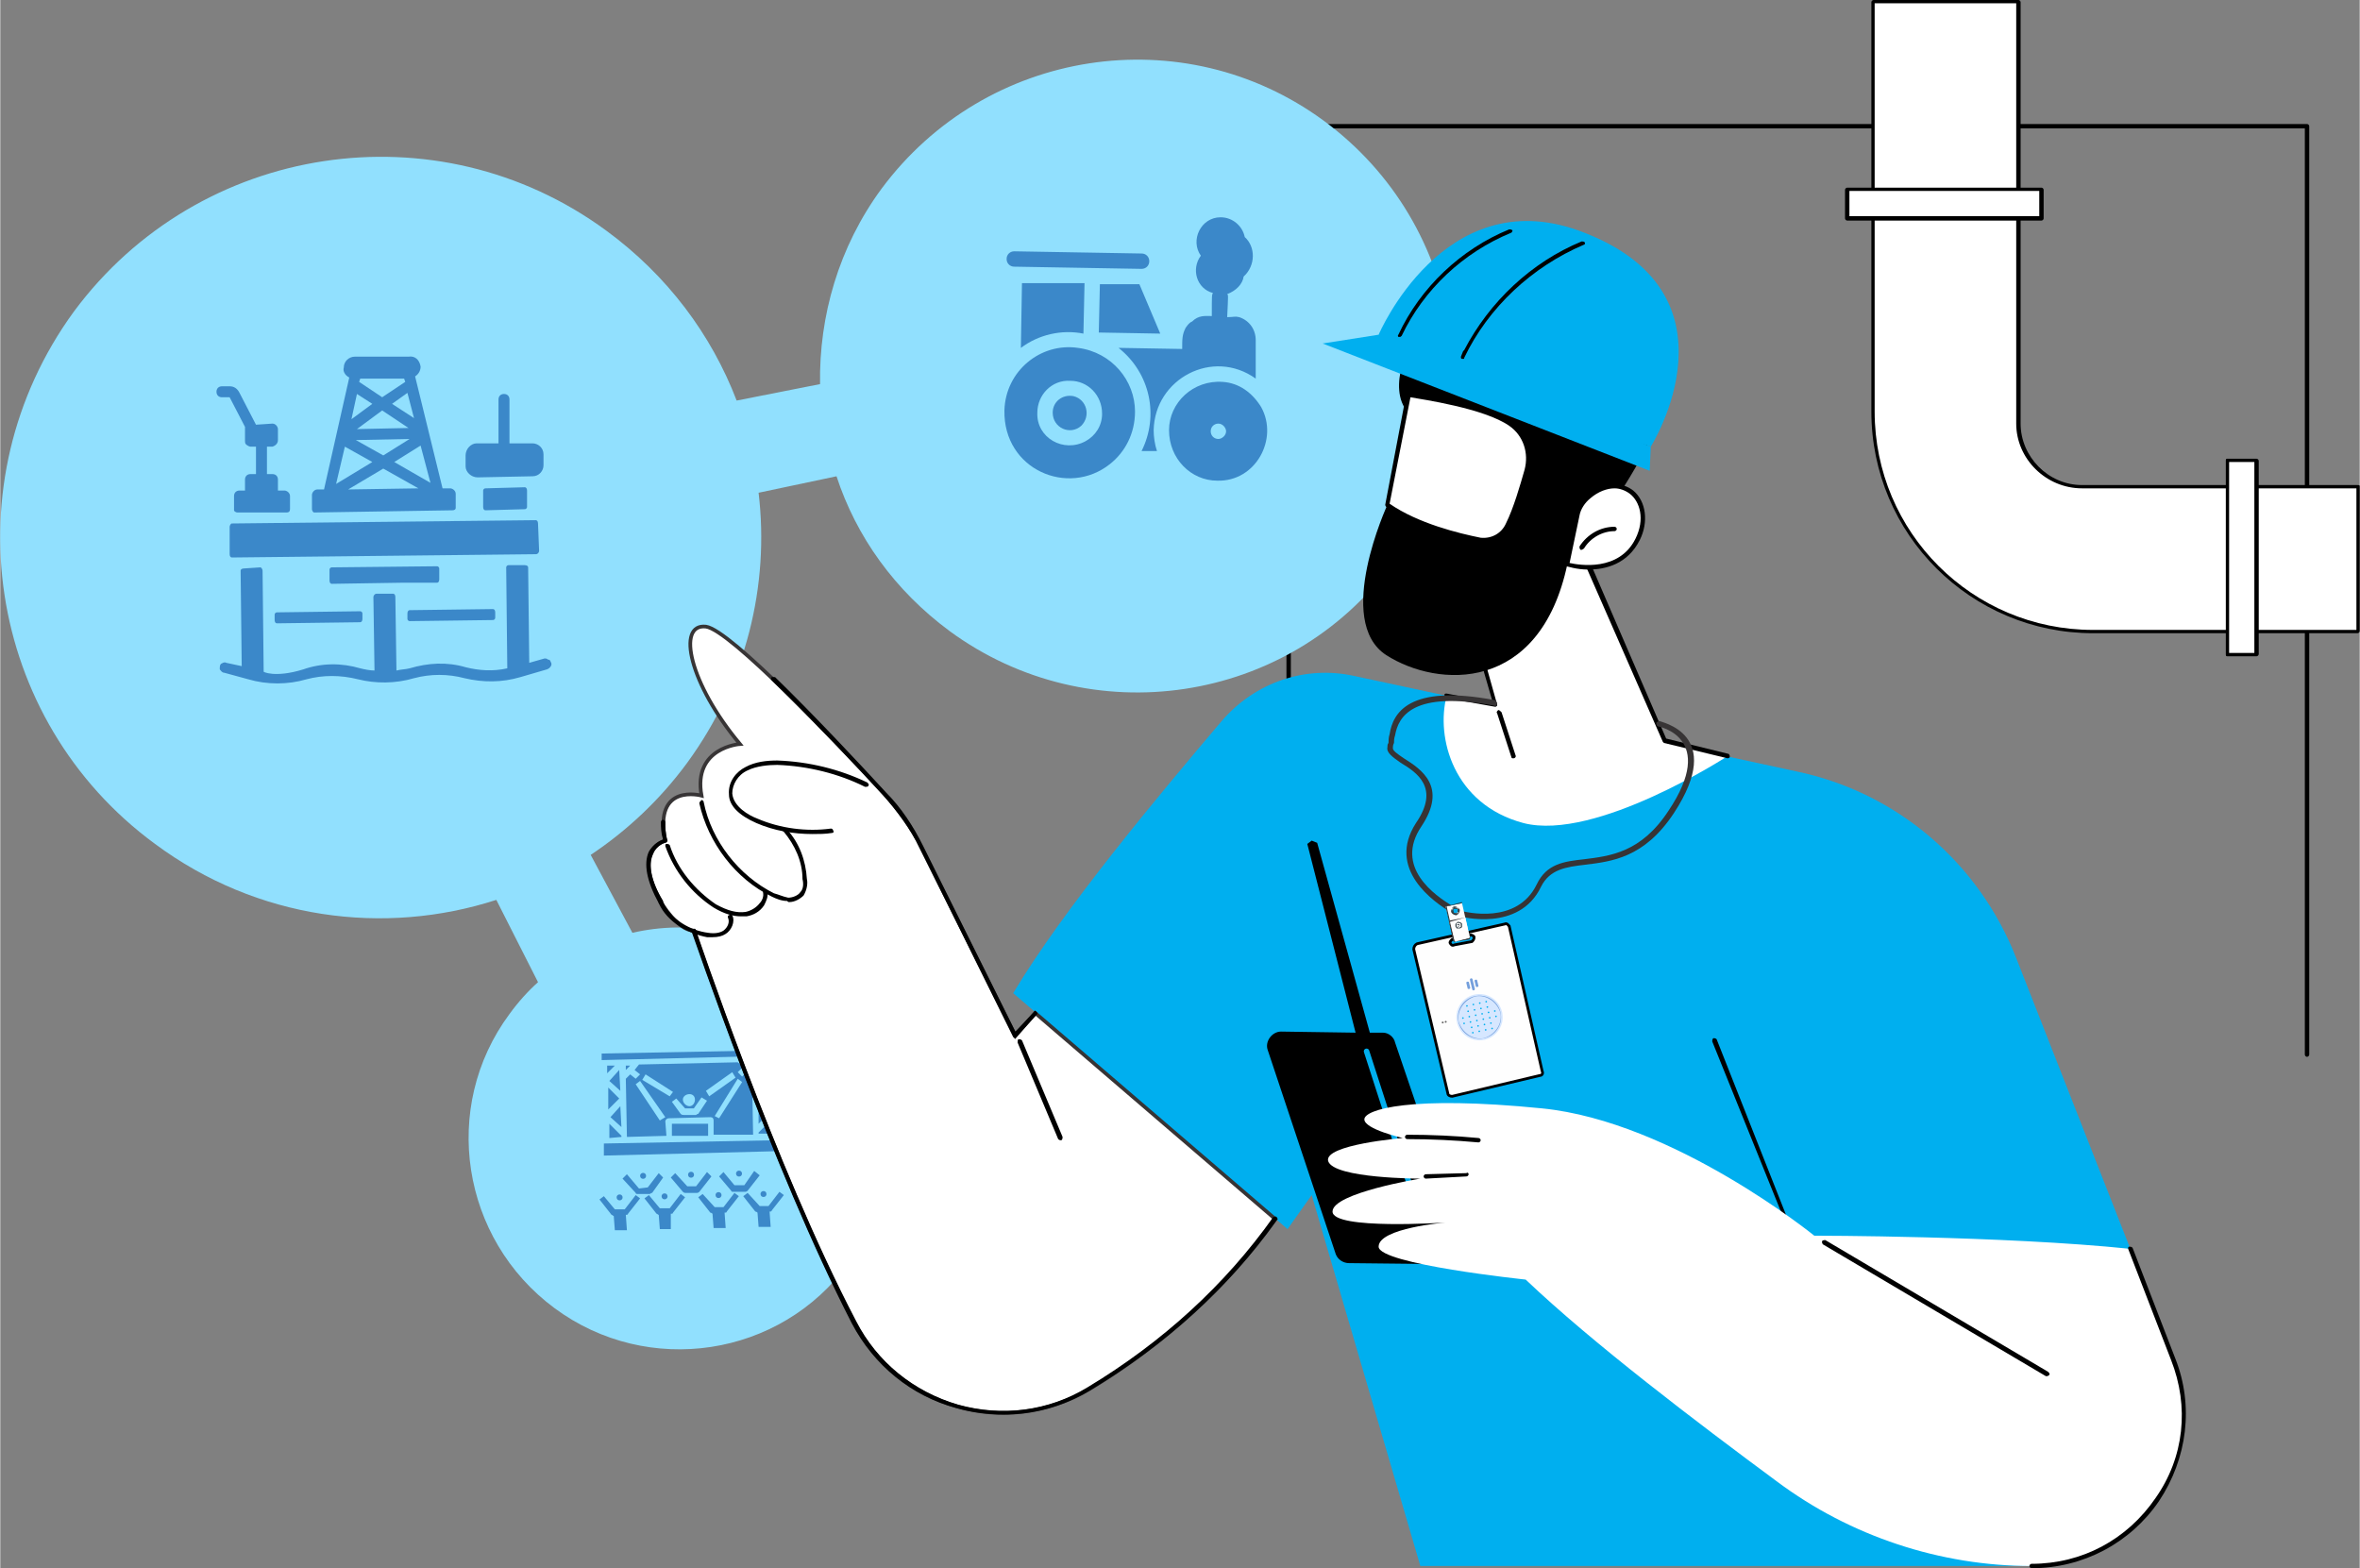 <?xml version="1.0" encoding="UTF-8"?>
<!DOCTYPE svg PUBLIC "-//W3C//DTD SVG 1.1//EN" "http://www.w3.org/Graphics/SVG/1.1/DTD/svg11.dtd">
<!-- Creator: CorelDRAW X7 -->
<svg xmlns="http://www.w3.org/2000/svg" xml:space="preserve" width="642.893mm" height="427.194mm" version="1.1" style="shape-rendering:geometricPrecision; text-rendering:geometricPrecision; image-rendering:optimizeQuality; fill-rule:evenodd; clip-rule:evenodd"
viewBox="0 0 2150 1429"
 xmlns:xlink="http://www.w3.org/1999/xlink">
 <rect x="0" y="0" width="2150" height="1429" fill="#808080" stroke="none"/>
 <defs>
  <style type="text/css">
   <![CDATA[
    .str0 {stroke:#373435;stroke-width:3.344}
    .str2 {stroke:black;stroke-width:2.508}
    .str1 {stroke:#00AFEF;stroke-width:5.017;stroke-linecap:round;stroke-linejoin:round}
    .fil5 {fill:none}
    .fil7 {fill:#FEFEFE}
    .fil9 {fill:#373435}
    .fil8 {fill:#2C3C42}
    .fil12 {fill:#00AFEF}
    .fil0 {fill:black}
    .fil4 {fill:#00AFEF}
    .fil3 {fill:#3B88C9}
    .fil13 {fill:#666666}
    .fil10 {fill:#749FDC}
    .fil2 {fill:#91E0FE}
    .fil11 {fill:#D6E7FF}
    .fil1 {fill:white}
    .fil6 {fill:#373435;fill-rule:nonzero}
   ]]>
  </style>
   <clipPath id="id0">
    <path d="M1229 1151l93 1c8,0 14,-8 12,-17l-63 -185c-1,-5 -6,-9 -11,-9l-12 0 -48 -173 -5 -2 -4 3 44 172 -68 -1c-8,0 -15,9 -12,17l62 186c2,5 7,8 12,8z"/>
   </clipPath>
    <clipPath id="id1">
     <path d="M1344 908c-10,3 -17,13 -15,23 3,10 13,17 23,15 10,-3 17,-13 15,-23 -3,-10 -13,-17 -23,-15z"/>
    </clipPath>
 </defs>
 <g id="Camada_x0020_1">
  <g id="_2071092808336">
   <path class="fil0" d="M2102 963c1,0 2,-1 2,-2l0 -846c0,-1 -1,-2 -2,-2l-928 0c-1,0 -2,1 -2,2l0 564c0,1 1,2 2,2 1,0 2,-1 2,-2l0 -562 924 0 0 844c0,1 1,2 2,2z"/>
   <path class="fil1" d="M2148 575l-241 0c-111,0 -200,-89 -200,-200l0 -373 132 0 0 384c0,31 26,57 58,57l251 0 0 132z"/>
   <path class="fil0" d="M2147 574l-240 0c-110,0 -199,-89 -199,-199l0 -372 129 0 0 383c0,32 27,59 60,59l250 0 0 129zm-240 3l241 0c1,0 2,-1 2,-2l0 -132c0,-1 -1,-1 -2,-1l-251 0c-31,0 -56,-26 -56,-56l0 -384c0,-1 -1,-2 -2,-2l-132 0c-1,0 -2,1 -2,2l0 373c0,112 91,202 202,202z"/>
   <polygon class="fil1" points="2056,596 2029,596 2029,420 2056,420 "/>
   <path class="fil0" d="M2054 595l-23 0 0 -174 23 0 0 174zm-25 3l27 0c1,0 2,-1 2,-2l0 -176c0,-1 -1,-2 -2,-2l-27 0c-1,0 -1,1 -1,2l0 176c0,1 0,2 1,2z"/>
   <polygon class="fil1" points="1683,173 1683,199 1860,199 1860,173 "/>
   <path class="fil0" d="M1858 197l-173 0 0 -23 173 0 0 23zm-175 4l177 0c1,0 2,-1 2,-2l0 -26c0,-1 -1,-2 -2,-2l-177 0c-1,0 -2,1 -2,2l0 26c0,1 1,2 2,2z"/>
  </g>
  <path class="fil2" d="M1206 110c129,95 156,275 62,404 -94,128 -275,155 -403,61 -50,-37 -85,-86 -103,-141l-71 15c10,84 -11,172 -65,246 -25,34 -55,62 -88,84l38 71c52,-12 110,-2 156,33 86,63 104,183 41,268 -62,86 -183,104 -268,41 -85,-63 -104,-183 -41,-268 8,-11 17,-21 26,-29l-38 -75c-102,33 -218,18 -311,-51 -154,-113 -187,-330 -74,-485 114,-154 331,-187 485,-74 56,41 96,95 119,155l76 -15c-1,-62 17,-125 56,-178 95,-128 275,-156 403,-62z"/>
  <g id="Page-1">
   <g id="_063---Oil-Rig">
    <path id="Shape" class="fil3" d="M365 531l33 0c1,0 2,-1 2,-3l0 -10c0,-1 -1,-2 -2,-2l-96 1c-1,0 -2,1 -2,2l0 10c0,2 1,3 2,3l63 -1z"/>
    <path class="fil3" d="M211 477l277 -3c1,0 2,1 2,3l1 25c0,1 -1,3 -3,3l-277 3c-1,0 -2,-1 -2,-3l0 -25c0,-1 1,-3 2,-3z"/>
    <path id="Shape_0" class="fil3" d="M415 450c0,-3 -3,-5 -5,-5l-7 0 -25 -102c3,-2 5,-5 5,-9 -1,-6 -5,-10 -11,-9l-49 0c-5,0 -10,4 -10,10 -1,3 1,7 5,9l-23 102 -6 0c-3,0 -5,3 -5,5l0 13c0,1 1,3 2,3l126 -2c2,0 3,-1 3,-2l0 -13zm-38 -69l-20 -13 14 -10 6 23zm-4 19l-24 15 -25 -14 49 -1zm-48 -9l23 -17 24 16 -47 1zm3 -46l40 0 1 3 -21 14 -21 -14 1 -3zm-3 14l14 9 -19 14 5 -23zm-11 48l25 14 -33 20 8 -34zm3 39l32 -19 32 18 -64 1zm42 -25l24 -15 9 34 -33 -19z"/>
    <path id="Shape_1" class="fil3" d="M202 362l7 0 14 27c0,1 0,2 0,3l0 10c0,1 0,2 1,3 1,1 3,2 4,2l5 0 0 25 -5 0c-3,0 -5,2 -5,5l0 10 -5 0c-3,0 -5,2 -5,5l0 13c0,1 2,2 3,2l45 0c2,0 3,-1 3,-3l0 -12c0,-3 -3,-5 -5,-5l-6 0 0 -10c0,-3 -2,-5 -5,-5l-5 0 0 -25 5 0c3,-1 5,-3 5,-6l0 -10c0,-2 -2,-5 -5,-5l-15 1 -15 -29c-2,-4 -5,-6 -9,-6l-7 0c-3,0 -5,2 -5,5 0,3 2,5 5,5z"/>
    <path class="fil3" d="M252 558l76 -1c1,0 2,1 2,2l0 5c0,2 -1,3 -2,3l-76 1c-1,0 -2,-1 -2,-3l0 -5c0,-1 1,-2 2,-2z"/>
    <path class="fil3" d="M373 556l76 -1c1,0 2,1 2,3l0 5c0,1 -1,2 -2,2l-76 1c-1,0 -2,-1 -2,-2l0 -5c0,-2 1,-3 2,-3z"/>
    <path class="fil3" d="M442 445l36 -1c1,0 2,1 2,3l0 15c0,1 -1,2 -2,2l-36 1c-1,0 -2,-1 -2,-3l0 -15c0,-1 1,-2 2,-2z"/>
    <path id="Shape_2" class="fil3" d="M435 435l50 -1c6,0 10,-5 10,-10l0 -10c0,-6 -5,-10 -10,-10l-21 0 0 -40c0,-3 -2,-5 -5,-5 -3,0 -5,2 -5,5l0 40 -20 0c-5,0 -10,5 -10,11l0 10c0,5 5,10 11,10l0 0z"/>
    <path id="Shape_3" class="fil3" d="M502 604c-1,-2 -1,-3 -3,-3 -1,-1 -2,-1 -3,-1l-14 4 -1 -87c0,-1 -1,-2 -3,-2l-15 0c-1,0 -2,1 -2,2l1 92c-13,3 -26,2 -38,-1 -17,-5 -34,-4 -51,1 -4,1 -8,1 -12,2l-1 -67c0,-2 -1,-3 -2,-3l-15 0c-2,0 -3,2 -3,3l1 67c-4,0 -9,-1 -13,-2 -17,-5 -35,-5 -52,1 -26,8 -37,2 -36,2l-1 -92c0,-1 -1,-3 -2,-3l-15 1c-2,0 -3,1 -3,2l1 87 -14 -3c-2,-1 -3,0 -5,1 -1,1 -1,3 -1,5 1,1 2,3 4,3l22 6c17,5 36,5 53,0 15,-4 31,-4 47,0 16,4 34,4 51,-1 15,-4 31,-4 46,0 17,4 34,4 51,-1l24 -7c3,-1 5,-4 4,-6l0 0z"/>
   </g>
  </g>
  <g id="_2071092815024">
   <polygon class="fil3" points="550,1042 708,1039 708,1049 550,1053 "/>
   <polygon class="fil3" points="565,1008 556,1018 566,1027 "/>
   <path class="fil3" d="M686 1034l-1 -54 -4 -4 -5 5 -4 -4 5 -5 -5 -4 -90 2 -4 5 5 4 -4 4 -5 -4 -4 4 1 53 36 -1 -1 -13c0,-2 2,-3 3,-3l38 -1c2,0 3,1 3,3l0 13 36 0zm-10 -48l-21 33 -4 -2 21 -34 4 3zm-48 11c3,0 5,2 5,5 0,3 -2,6 -5,6 -3,0 -6,-3 -6,-6 0,-3 3,-5 6,-5zm-27 24l-22 -33 4 -3 23 33 -5 3zm-16 -37l3 -5 25 16 -3 4 -25 -15zm51 31c-1,0 -2,1 -2,1l-11 0c-1,0 -2,0 -3,-1l-8 -11 4 -3 8 9 8 0 7 -10 5 3 -8 12zm10 -16l-3 -5 24 -17 3 5 -24 17z"/>
   <polygon class="fil3" points="554,991 554,1011 564,1001 "/>
   <polygon class="fil3" points="555,1037 566,1036 566,1035 555,1024 "/>
   <polygon class="fil3" points="570,971 570,975 574,971 "/>
   <polygon class="fil3" points="553,971 553,978 560,971 "/>
   <polygon class="fil3" points="564,975 555,985 565,994 "/>
   <polygon class="fil3" points="691,1033 702,1033 702,1021 691,1032 "/>
   <polygon class="fil3" points="701,968 694,968 701,975 "/>
   <polygon class="fil3" points="701,988 692,998 702,1007 "/>
   <polygon class="fil3" points="690,972 690,991 700,981 "/>
   <polygon class="fil3" points="691,1024 701,1014 691,1005 "/>
   <polygon class="fil3" points="612,1024 645,1024 645,1035 612,1035 "/>
   <polygon class="fil3" points="548,960 706,957 706,962 548,966 "/>
   <polygon class="fil3" points="684,968 680,968 685,972 "/>
   <circle class="fil3" transform="matrix(0.386 -0.009 0.009 0.386 564.341 1091.12)" r="7"/>
   <path class="fil3" d="M569 1102l-9 0 -10 -12 -4 3 11 14c1,0 1,1 2,1l1 13 11 0 -1 -14c1,0 2,0 2,-1l11 -14 -4 -3 -10 13z"/>
   <circle class="fil3" transform="matrix(0.386 -0.009 0.009 0.386 605.317 1090.16)" r="7"/>
   <path class="fil3" d="M610 1101l-9 0 -10 -12 -4 3 11 14c1,0 1,1 2,1l1 13 10 0 0 -14c1,0 2,0 2,-1l11 -14 -4 -3 -10 13z"/>
   <circle class="fil3" transform="matrix(0.386 -0.009 0.009 0.386 654.488 1089)" r="7"/>
   <path class="fil3" d="M659 1100l-8 0 -11 -12 -4 3 11 14c1,0 2,1 2,1l1 13 11 0 -1 -14c1,0 2,0 2,-1l11 -14 -4 -3 -10 13z"/>
   <circle class="fil3" transform="matrix(0.386 -0.009 0.009 0.386 695.464 1088.04)" r="7"/>
   <path class="fil3" d="M710 1086l-10 13 -8 0 -11 -12 -4 3 11 14c1,0 2,1 2,1l1 13 11 0 -1 -14c1,0 2,0 2,-1l11 -14 -4 -3z"/>
   <circle class="fil3" transform="matrix(0.386 -0.009 0.009 0.386 673.161 1069.43)" r="7"/>
   <path class="fil3" d="M668 1086l11 0c1,0 2,-1 2,-1l11 -14 -5 -4 -9 13 -9 0 -10 -12 -4 4 11 13c0,1 1,1 2,1z"/>
   <circle class="fil3" transform="matrix(0.386 -0.009 0.009 0.386 629.454 1070.46)" r="7"/>
   <path class="fil3" d="M648 1072l-4 -4 -10 13 -8 0 -11 -12 -4 4 11 13c1,1 2,1 2,1l11 0c1,0 2,-1 2,-1l11 -14z"/>
   <circle class="fil3" transform="matrix(0.386 -0.009 0.009 0.386 585.746 1071.48)" r="7"/>
   <path class="fil3" d="M571 1070l-4 4 12 13c0,1 1,1 2,1l11 0c0,0 1,-1 2,-1l10 -14 -4 -4 -10 13 -8 1 -11 -13z"/>
  </g>
  <g id="_2071092807568">
   <path class="fil3" d="M1149 371c-8,-13 -20,-22 -35,-23 -27,-2 -49,19 -49,44 0,26 20,46 44,46 35,1 56,-38 40,-67zm-39 29c-4,0 -7,-3 -7,-7 0,-4 3,-7 7,-7 4,0 7,4 7,7 0,4 -4,7 -7,7z"/>
   <path class="fil3" d="M987 304l1 -46 -57 0 -1 59c16,-12 37,-17 57,-13z"/>
   <polygon class="fil3" points="1002,259 1001,303 1057,304 1038,259 "/>
   <path class="fil3" d="M924 243l116 2c4,0 7,-3 7,-7 0,-4 -3,-7 -7,-7l-116 -2c-4,0 -7,3 -7,7 0,4 3,7 7,7l0 0z"/>
   <path class="fil3" d="M978 361c-10,-2 -19,5 -19,15 0,14 16,21 26,12 9,-9 5,-24 -7,-27z"/>
   <path class="fil3" d="M1034 375c0,-28 -21,-54 -52,-58 -34,-5 -66,21 -67,57 -1,54 58,79 96,49 14,-11 23,-28 23,-48zm-45 27c-20,11 -45,-3 -44,-26 0,-16 13,-30 30,-29 16,0 29,13 29,30 0,11 -6,20 -15,25l0 0z"/>
   <path class="fil3" d="M1144 345c0,-7 0,15 0,-35 0,-10 -6,-18 -15,-21 -4,-1 -5,0 -11,0 1,-21 1,-20 0,-21 8,-3 14,-9 15,-16 11,-10 11,-27 1,-36 -2,-10 -11,-18 -22,-18 -18,0 -28,21 -18,35 -9,12 -4,30 11,34 -1,2 -1,1 -1,21 -6,0 -12,-1 -18,5 -3,1 -6,6 -6,6 -3,6 -3,10 -3,19l-58 -1c29,23 37,62 21,94l14 0c-2,-6 -3,-13 -3,-19 1,-47 54,-75 93,-47l0 0z"/>
  </g>
  <path class="fil4" d="M1195 1089l99 338 576 0 -41 -287 112 -2 -104 -265c-34,-87 -109,-151 -200,-170 -125,-27 -300,-65 -403,-87 -45,-10 -91,6 -121,41 -56,66 -144,171 -190,248l250 215 22 -31z"/>
  <path class="fil0" d="M1627 1111c0,0 0,0 0,0 1,0 2,-1 1,-2l-64 -162c-1,-1 -2,-1 -3,-1 -1,1 -1,2 -1,3l65 161c0,1 1,1 2,1z"/>
  <path class="fil1 str0" d="M606 766c-11,-53 33,-41 33,-41 -8,-44 35,-47 35,-47 -46,-55 -58,-110 -31,-107 22,3 119,105 162,152 14,15 26,31 34,49l86 172 18 -21 219 188c-52,72 -115,122 -170,155 -76,45 -173,17 -214,-61 -74,-143 -146,-357 -146,-357 -15,0 -30,-26 -30,-26 -27,-49 4,-56 4,-56z"/>
  <path class="fil0" d="M914 1289c27,0 54,-7 79,-22 68,-41 126,-93 170,-155 1,-1 1,-2 0,-3 -1,-1 -2,0 -3,0 -44,62 -101,114 -169,155 -36,22 -78,27 -118,16 -41,-12 -74,-39 -93,-76 -74,-141 -145,-354 -146,-356 0,-1 -1,-2 -2,-1 -1,0 -2,1 -2,2 1,2 73,215 146,357 20,38 54,66 95,77 14,4 29,6 43,6z"/>
  <path class="fil0" d="M602 824c0,0 1,0 1,0 1,0 1,-2 1,-3 -11,-18 -14,-33 -9,-43 3,-8 11,-10 11,-10 1,0 2,-1 2,-2 -2,-6 -2,-12 -2,-17 0,-1 -1,-2 -2,-2 -1,0 -2,1 -2,2 0,5 0,10 2,16 -3,1 -9,4 -13,11 -5,11 -2,27 9,47 1,1 1,1 2,1z"/>
  <path class="fil0" d="M925 946c0,0 1,-1 1,-1l19 -21c0,0 0,-2 -1,-2 0,-1 -2,-1 -2,0l-17 18 -84 -169c-9,-18 -20,-35 -34,-49 -23,-25 -65,-70 -101,-105 -1,0 -2,0 -3,0 -1,1 -1,2 0,3 36,35 79,80 101,104 13,15 25,31 34,49l85 172c0,0 1,1 2,1 0,0 0,0 0,0z"/>
  <path class="fil0" d="M966 1039c0,0 0,0 1,0 1,-1 1,-2 1,-3l-37 -88c-1,-1 -2,-1 -3,-1 -1,0 -1,2 -1,3l37 88c0,0 1,1 2,1z"/>
  <path class="fil0" d="M740 760c6,0 12,0 18,-1 1,0 2,-1 1,-2 0,-1 -1,-2 -2,-2 -22,3 -46,0 -67,-9 -8,-3 -22,-11 -23,-23 0,-8 5,-17 14,-21 8,-4 19,-5 27,-5 28,1 56,8 80,20 1,0 3,0 3,-1 1,-1 0,-2 -1,-3 -25,-12 -53,-19 -82,-20 -9,0 -20,1 -29,6 -8,4 -16,13 -15,25 0,10 9,19 25,26 16,7 34,10 51,10z"/>
  <path class="fil0" d="M719 822c5,0 10,-3 13,-6 3,-5 4,-11 3,-15 -1,-17 -7,-33 -18,-45 -1,-1 -2,-1 -3,0 -1,0 -1,2 0,2 10,12 17,27 17,43 1,4 1,9 -2,12 -2,3 -7,5 -11,5 -5,-1 -9,-3 -13,-4 -32,-16 -57,-48 -64,-83 0,-1 -1,-2 -2,-2 -1,1 -2,2 -2,3 8,36 33,69 66,85 4,2 9,4 14,4 1,1 1,1 2,1z"/>
  <path class="fil0" d="M675 835c2,0 3,0 5,0 6,-1 12,-4 16,-10 2,-4 4,-8 3,-13 0,-1 -1,-2 -2,-1 -1,0 -2,1 -2,2 1,4 -1,8 -3,10 -3,4 -8,7 -13,8 -8,1 -16,-1 -27,-7 -19,-13 -35,-32 -42,-54 -1,-1 -2,-1 -3,-1 -1,0 -1,1 -1,2 8,23 24,43 44,56 10,6 18,8 25,8z"/>
  <path class="fil0" d="M649 854c5,0 9,-1 12,-3 5,-3 9,-11 6,-17 -1,-1 -2,-1 -3,0 -1,0 -1,1 -1,2 2,4 0,9 -4,12 -3,2 -8,3 -14,2 -16,-2 -34,-12 -41,-28 -1,-1 -2,-2 -3,-1 -1,0 -1,1 -1,2 8,18 28,28 44,31 2,0 4,0 5,0z"/>
  <path class="fil0" d="M1229 1151l93 1c8,0 14,-8 12,-17l-63 -185c-1,-5 -6,-9 -11,-9l-12 0 -48 -173 -5 -2 -4 3 44 172 -68 -1c-8,0 -15,9 -12,17l62 186c2,5 7,8 12,8z"/>
  <g style="clip-path:url(#id0)">
   <g id="_2071084836528">
    <line id="1" class="fil5 str1" x1="1245" y1="958" x2="1287" y2= "1088" />
   </g>
  </g>
  <path class="fil5" d="M1229 1151l93 1c8,0 14,-8 12,-17l-63 -185c-1,-5 -6,-9 -11,-9l-12 0 -48 -173 -5 -2 -4 3 44 172 -68 -1c-8,0 -15,9 -12,17l62 186c2,5 7,8 12,8z"/>
  <path class="fil1" d="M1653 1126c0,0 172,0 288,12l39 100c35,91 -31,189 -129,189 -83,0 -165,-27 -232,-77 -73,-54 -168,-126 -229,-184 0,0 -134,-14 -134,-30 0,-17 61,-22 61,-22 0,0 -103,7 -103,-10 0,-17 80,-30 80,-30 0,0 -79,0 -84,-16 -4,-15 68,-21 68,-21 0,0 -35,-8 -35,-17 0,-9 42,-22 162,-10 120,12 248,116 248,116z"/>
  <path class="fil0" d="M1851 1429c47,0 90,-23 116,-61 26,-39 32,-87 15,-130l-39 -101c-1,-1 -2,-1 -3,-1 -1,0 -1,1 -1,2l39 101c17,43 12,89 -14,126 -26,38 -67,60 -113,60 -1,0 -2,1 -2,2 0,1 1,2 2,2z"/>
  <path class="fil0" d="M1865 1254c1,0 2,-1 2,-1 1,-1 0,-2 -1,-3l-203 -120c-1,0 -2,0 -3,1 0,1 0,2 1,3l203 120c1,0 1,0 1,0z"/>
  <path class="fil0" d="M1299 1074c0,0 0,0 0,0l37 -2c1,0 2,-1 2,-2 0,-1 -1,-2 -2,-1l-37 1c-1,0 -2,1 -2,2 0,1 1,2 2,2z"/>
  <path class="fil0" d="M1347 1041c1,0 2,-1 2,-2 0,-1 -1,-2 -2,-2 -21,-2 -43,-3 -65,-3 -1,0 -2,1 -2,2 0,1 1,2 2,2 0,0 0,0 0,0 22,0 43,1 65,3 0,0 0,0 0,0z"/>
  <path class="fil1" d="M1446 512l71 163 57 14c0,0 -120,78 -186,61 -64,-17 -80,-78 -70,-116l44 8 -18 -64c0,0 32,-106 102,-66z"/>
  <path class="fil0" d="M1574 691c1,0 2,-1 2,-1 0,-1 0,-2 -1,-3l-57 -14 -70 -162c-1,0 -1,0 -1,-1 -18,-10 -35,-12 -50,-5 -37,14 -54,70 -55,72 0,0 0,1 0,1l18 62 -42 -8c-1,0 -2,0 -2,1 0,1 0,2 1,3l45 8c1,0 1,0 2,-1 0,0 0,-1 0,-1l-18 -64c2,-6 19,-56 52,-70 15,-5 30,-4 46,6l71 162c0,0 1,1 1,1l58 14c0,0 0,0 0,0z"/>
  <path class="fil0" d="M1379 691c0,0 0,0 0,0 1,0 2,-1 2,-2l-13 -40c-1,-1 -2,-2 -3,-2 -1,1 -2,2 -1,3l13 40c0,1 1,1 2,1z"/>
  <path class="fil0" d="M1467 463c0,0 57,-84 47,-103 -10,-19 -32,-11 -32,-11 0,0 -86,-154 -129,-93 0,0 10,-22 -27,2 -38,24 -46,34 -39,50 0,0 -25,45 -4,68 21,23 -3,78 -19,84 0,0 -49,106 -1,137 47,30 140,35 165,-83l39 -51z"/>
  <path class="fil1" d="M1437 470l-9 44c0,0 46,14 64,-23 17,-33 -13,-64 -44,-38 -6,4 -9,10 -11,17z"/>
  <path class="fil0" d="M1471 445c5,0 10,2 14,5 9,7 14,23 5,41 -15,30 -51,24 -60,22l9 -43c1,-6 5,-12 10,-16 7,-6 15,-9 22,-9zm-24 74c16,0 36,-5 47,-27 8,-16 6,-35 -6,-45 -9,-7 -25,-10 -42,4 -5,5 -9,11 -11,18l-9 45c0,1 0,2 1,2 1,0 9,3 20,3z"/>
  <path class="fil0" d="M1441 501c1,0 1,-1 2,-1 6,-10 17,-16 28,-16 1,0 2,-1 2,-2 0,-1 -1,-2 -2,-2 0,0 0,0 0,0 -13,0 -25,7 -32,18 0,1 0,2 1,3 0,0 1,0 1,0z"/>
  <path class="fil1" d="M1283 360c0,0 67,8 93,26 13,10 19,27 15,43 -5,15 -11,35 -17,49 -4,10 -15,15 -25,13 -21,-3 -59,-12 -85,-31l19 -100z"/>
  <path class="fil0" d="M1285 362c11,2 67,10 90,26 13,9 18,25 14,40 -4,14 -10,35 -17,49 -4,9 -13,14 -23,13 -20,-4 -57,-13 -83,-31l19 -97zm68 132c10,0 19,-6 23,-15 6,-15 13,-35 17,-50 4,-17 -2,-34 -16,-44 -26,-18 -91,-27 -94,-27 -1,0 -2,1 -2,2l-19 100c0,0 0,1 1,2 26,19 65,28 86,31 1,1 3,1 4,1z"/>
  <g id="_2071092736464">
   <polygon class="fil4" points="1503,429 1205,313 1256,305 1504,407 "/>
   <path class="fil4" d="M1274 333l-18 -28c0,0 59,-139 182,-95 155,56 66,197 66,197l-230 -74z"/>
   <path class="fil0" d="M1333 327c0,0 -1,0 -1,0 -1,0 -1,-1 -1,-2l2 -5c1,-1 1,-1 1,-1 23,-44 61,-80 107,-99 1,0 2,0 3,1 0,1 0,2 -1,2 -47,20 -87,57 -109,103 0,1 0,1 -1,1z"/>
   <path class="fil0" d="M1275 307c0,0 0,0 -1,0 0,0 -1,-1 0,-2 20,-43 57,-78 101,-96 1,0 2,0 3,1 0,1 -1,2 -1,2 -44,18 -80,52 -100,94 -1,1 -1,1 -2,1z"/>
  </g>
  <path class="fil6" d="M1512 657c-1,0 -3,1 -3,2 0,2 1,3 2,3 0,0 54,10 9,77 -25,38 -53,41 -77,44 -18,2 -34,4 -43,23 -18,37 -65,25 -69,24 0,0 0,0 0,0 -1,0 -1,0 -1,0 0,0 0,0 0,0 -2,0 -2,2 -3,4 2,1 2,1 2,1l0 0 1 0c0,0 54,15 74,-27 8,-16 23,-18 40,-20 24,-3 54,-6 81,-47 48,-73 -13,-83 -13,-84zm-188 169c-17,-10 -54,-36 -29,-73 24,-36 0,-52 -16,-62 -6,-4 -10,-7 -10,-9 0,-2 0,-3 1,-5 0,-2 0,-4 1,-7 3,-17 16,-41 90,-27 1,1 3,0 3,-2 0,-1 -1,-2 -2,-3 -79,-15 -93,12 -96,31 -1,3 -1,6 -1,8 -1,1 -1,3 -1,4 -1,5 5,9 12,14 15,9 36,23 14,55 -27,42 16,72 33,82l1 -6z"/>
  <g id="_2071092738768">
   <path class="fil7 str2" d="M1325 861l16 -3c1,-1 2,-2 2,-4 0,-1 -2,-2 -3,-2l-17 4c-1,1 -2,2 -2,3 1,2 2,3 4,2zm50 -17l30 132c1,2 0,4 -2,4l-80 19c-2,0 -4,-1 -4,-3l-31 -131c0,-2 1,-4 3,-5l80 -18c2,-1 3,1 4,2z"/>
   <path class="fil7" d="M1326 832c2,0 3,-1 2,-3 0,-1 -1,-2 -3,-2 -1,1 -2,2 -2,3 1,2 2,3 3,2zm6 -9l7 31c0,1 0,1 -1,1l-12 3c-1,0 -1,0 -1,-1l-8 -31 15 -3z"/>
   <path class="fil8" d="M1325 828c0,0 0,0 0,0 1,0 2,0 2,0 1,0 1,1 1,1 0,1 0,2 0,2 0,1 -1,1 -2,1 -1,0 -2,0 -2,-2 0,0 0,-1 0,-1 0,-1 1,-1 1,-1zm1 4l0 0 0 0zm1 1c1,-1 1,-1 1,-2 1,0 1,-1 1,-2 0,-1 -1,-1 -2,-2 0,0 -1,0 -2,0 -1,0 -1,1 -2,1 0,1 0,2 0,3 0,1 2,2 4,2 0,0 0,0 0,0zm5 -10l7 31c0,0 0,1 -1,1l-12 3c0,0 -1,0 -1,0 0,0 0,-1 0,-1l-7 -31 14 -3zm7 33c0,-1 1,-1 0,-2l-7 -31c0,-1 0,-1 0,-1l-15 4c0,0 0,0 0,0 0,0 0,0 0,0l7 31c0,1 1,1 1,1 0,1 1,1 1,0l12 -2c0,0 0,0 1,0z"/>
   <path class="fil7" d="M1320 839l15 -3 4 18c0,0 0,1 -1,1l-12 3c-1,0 -1,0 -1,-1l-5 -18z"/>
   <path class="fil9" d="M1335 836l4 18c0,0 0,1 -1,1l-12 3c0,0 -1,0 -1,-1l-4 -17 14 -4zm3 20c1,-1 2,-2 1,-2l-4 -18c0,0 0,0 0,0 0,0 0,0 0,0l-15 3c0,0 0,0 0,0l4 18c0,1 1,1 1,1 0,0 1,1 1,0l12 -2c0,0 0,0 0,0z"/>
   <path class="fil7" d="M1326 844c0,-2 1,-3 2,-3 2,-1 3,0 4,2 0,1 -1,2 -2,3 -2,0 -3,-1 -4,-2z"/>
   <path class="fil8" d="M1328 841c0,0 0,0 0,0 2,0 3,0 3,2 0,0 0,1 0,1 0,1 -1,1 -1,1 -1,1 -2,0 -2,0 -1,0 -1,-1 -1,-1 0,-1 0,-2 0,-2 0,-1 1,-1 1,-1zm2 5c1,0 1,-1 2,-1 0,-1 0,-2 0,-3 0,-1 -2,-2 -4,-2 0,0 -1,1 -2,2 0,0 0,1 0,2 0,1 1,1 1,2 1,0 2,0 3,0 0,0 0,0 0,0z"/>
   <path class="fil7" d="M1328 843c0,0 0,-1 1,-1 0,0 1,0 1,1 0,0 0,1 -1,1 0,0 -1,0 -1,-1z"/>
   <path class="fil8" d="M1329 843l0 0c0,-1 1,0 1,0 0,0 -1,1 -1,1 0,0 0,0 0,0 -1,0 -1,-1 -1,-1 0,0 0,0 1,0zm0 1c1,0 1,0 1,-1 0,-1 -1,-1 -1,-1 -1,0 -2,1 -1,1 0,1 0,1 0,1 1,1 1,1 1,0 0,0 0,0 0,0z"/>
   <path class="fil7" d="M1326 832c2,0 3,-1 2,-3 0,-1 -1,-2 -3,-2 -1,1 -2,2 -2,3 1,2 2,3 3,2zm-1 -6c2,0 4,1 4,3 1,2 0,4 -2,4 -2,1 -4,0 -5,-2 0,-2 1,-4 3,-5z"/>
   <path class="fil8" d="M1325 828c0,0 0,0 0,0 1,0 2,0 2,0 1,0 1,1 1,1 0,1 0,2 0,2 0,1 -1,1 -2,1 -1,0 -2,0 -2,-2 -1,-1 0,-2 1,-2zm1 4l0 0 0 0zm1 1c1,-1 1,-1 1,-2 1,0 1,-1 1,-2 0,-1 -1,-1 -2,-2 0,0 -1,0 -2,0 -1,0 -2,2 -2,4 0,1 2,2 4,2 0,0 0,0 0,0zm-2 -7l0 0 0 0zm0 1c2,-1 4,0 4,2 0,2 -1,4 -2,4 -2,0 -4,-1 -4,-2 0,-1 0,-2 0,-3 1,-1 1,-1 2,-1zm2 7c2,-1 3,-3 3,-5 -1,-1 -1,-2 -2,-2 -1,-1 -2,-1 -3,-1 -1,0 -2,1 -2,2 -1,1 -1,2 -1,3 1,2 3,3 5,3 0,0 0,0 0,0z"/>
   <path class="fil7" d="M1373 926c1,-3 2,-3 3,-3 1,3 3,11 4,18 0,0 0,0 0,0 -2,0 -4,1 -6,1l0 0c-1,-5 -1,-13 -1,-16z"/>
   <rect class="fil10" transform="matrix(-0.143 0.034 0.035 0.145 1341.3 891.219)" width="16.518" height="75.51" rx="8" ry="8"/>
   <rect class="fil10" transform="matrix(-0.143 0.034 0.021 0.088 1345.56 892.461)" width="16.518" height="75.51" rx="8" ry="8"/>
   <rect class="fil10" transform="matrix(-0.143 0.034 0.021 0.088 1338.07 894.256)" width="16.518" height="75.51" rx="8" ry="8"/>
   <circle class="fil11" transform="matrix(-0.202 0.045 0.045 0.202 1347.93 926.905)" r="102"/>
   <circle class="fil10" transform="matrix(-0.188 0.041 0.041 0.188 1347.93 926.905)" r="102"/>
   <path class="fil11" d="M1344 908c-10,3 -17,13 -15,23 3,10 13,17 23,15 10,-3 17,-13 15,-23 -3,-10 -13,-17 -23,-15z"/>
   <g style="clip-path:url(#id1)">
    <g>
     <g>
      <circle class="fil12" transform="matrix(-0.007 0.002 0.002 0.007 1354.01 912.775)" r="102"/>
      <circle class="fil12" transform="matrix(-0.007 0.002 0.002 0.007 1355.08 917.654)" r="102"/>
      <circle class="fil12" transform="matrix(-0.007 0.002 0.002 0.007 1356.16 922.534)" r="102"/>
      <circle class="fil12" transform="matrix(-0.007 0.002 0.002 0.007 1357.23 927.413)" r="102"/>
      <circle class="fil12" transform="matrix(-0.007 0.002 0.002 0.007 1358.31 932.293)" r="102"/>
      <circle class="fil12" transform="matrix(-0.007 0.002 0.002 0.007 1359.38 937.172)" r="102"/>
      <circle class="fil12" transform="matrix(-0.007 0.002 0.002 0.007 1348.16 914.063)" r="102"/>
      <circle class="fil12" transform="matrix(-0.007 0.002 0.002 0.007 1349.24 918.942)" r="102"/>
      <circle class="fil12" transform="matrix(-0.007 0.002 0.002 0.007 1350.31 923.822)" r="102"/>
      <circle class="fil12" transform="matrix(-0.007 0.002 0.002 0.007 1351.39 928.701)" r="102"/>
      <circle class="fil12" transform="matrix(-0.007 0.002 0.002 0.007 1352.46 933.581)" r="102"/>
      <circle class="fil12" transform="matrix(-0.007 0.002 0.002 0.007 1353.54 938.461)" r="102"/>
      <circle class="fil12" transform="matrix(-0.007 0.002 0.002 0.007 1342.32 915.351)" r="102"/>
      <circle class="fil12" transform="matrix(-0.007 0.002 0.002 0.007 1343.39 920.231)" r="102"/>
      <circle class="fil12" transform="matrix(-0.007 0.002 0.002 0.007 1344.47 925.11)" r="102"/>
      <circle class="fil12" transform="matrix(-0.007 0.002 0.002 0.007 1345.54 929.99)" r="102"/>
      <circle class="fil12" transform="matrix(-0.007 0.002 0.002 0.007 1346.62 934.869)" r="102"/>
      <circle class="fil12" transform="matrix(-0.007 0.002 0.002 0.007 1347.7 939.749)" r="102"/>
      <circle class="fil12" transform="matrix(-0.007 0.002 0.002 0.007 1336.47 916.639)" r="102"/>
      <circle class="fil12" transform="matrix(-0.007 0.002 0.002 0.007 1337.55 921.519)" r="102"/>
      <circle class="fil12" transform="matrix(-0.007 0.002 0.002 0.007 1338.62 926.399)" r="102"/>
      <circle class="fil12" transform="matrix(-0.007 0.002 0.002 0.007 1339.7 931.278)" r="102"/>
      <circle class="fil12" transform="matrix(-0.007 0.002 0.002 0.007 1340.78 936.158)" r="102"/>
      <circle class="fil12" transform="matrix(-0.007 0.002 0.002 0.007 1341.85 941.037)" r="102"/>
      <circle class="fil12" transform="matrix(-0.007 0.002 0.002 0.007 1361.86 921.277)" r="102"/>
      <circle class="fil12" transform="matrix(-0.007 0.002 0.002 0.007 1362.93 926.156)" r="102"/>
      <circle class="fil12" transform="matrix(-0.007 0.002 0.002 0.007 1332.81 927.681)" r="102"/>
      <circle class="fil12" transform="matrix(-0.007 0.002 0.002 0.007 1333.88 932.56)" r="102"/>
     </g>
    </g>
   </g>
   <path class="fil5" d="M1344 908c-10,3 -17,13 -15,23 3,10 13,17 23,15 10,-3 17,-13 15,-23 -3,-10 -13,-17 -23,-15z"/>
   <circle class="fil13" transform="matrix(-0.106 0.023 0.023 0.106 1317.15 931.118)" r="8"/>
   <circle class="fil13" transform="matrix(-0.106 0.023 0.023 0.106 1314.41 931.722)" r="8"/>
  </g>
 </g>
</svg>

